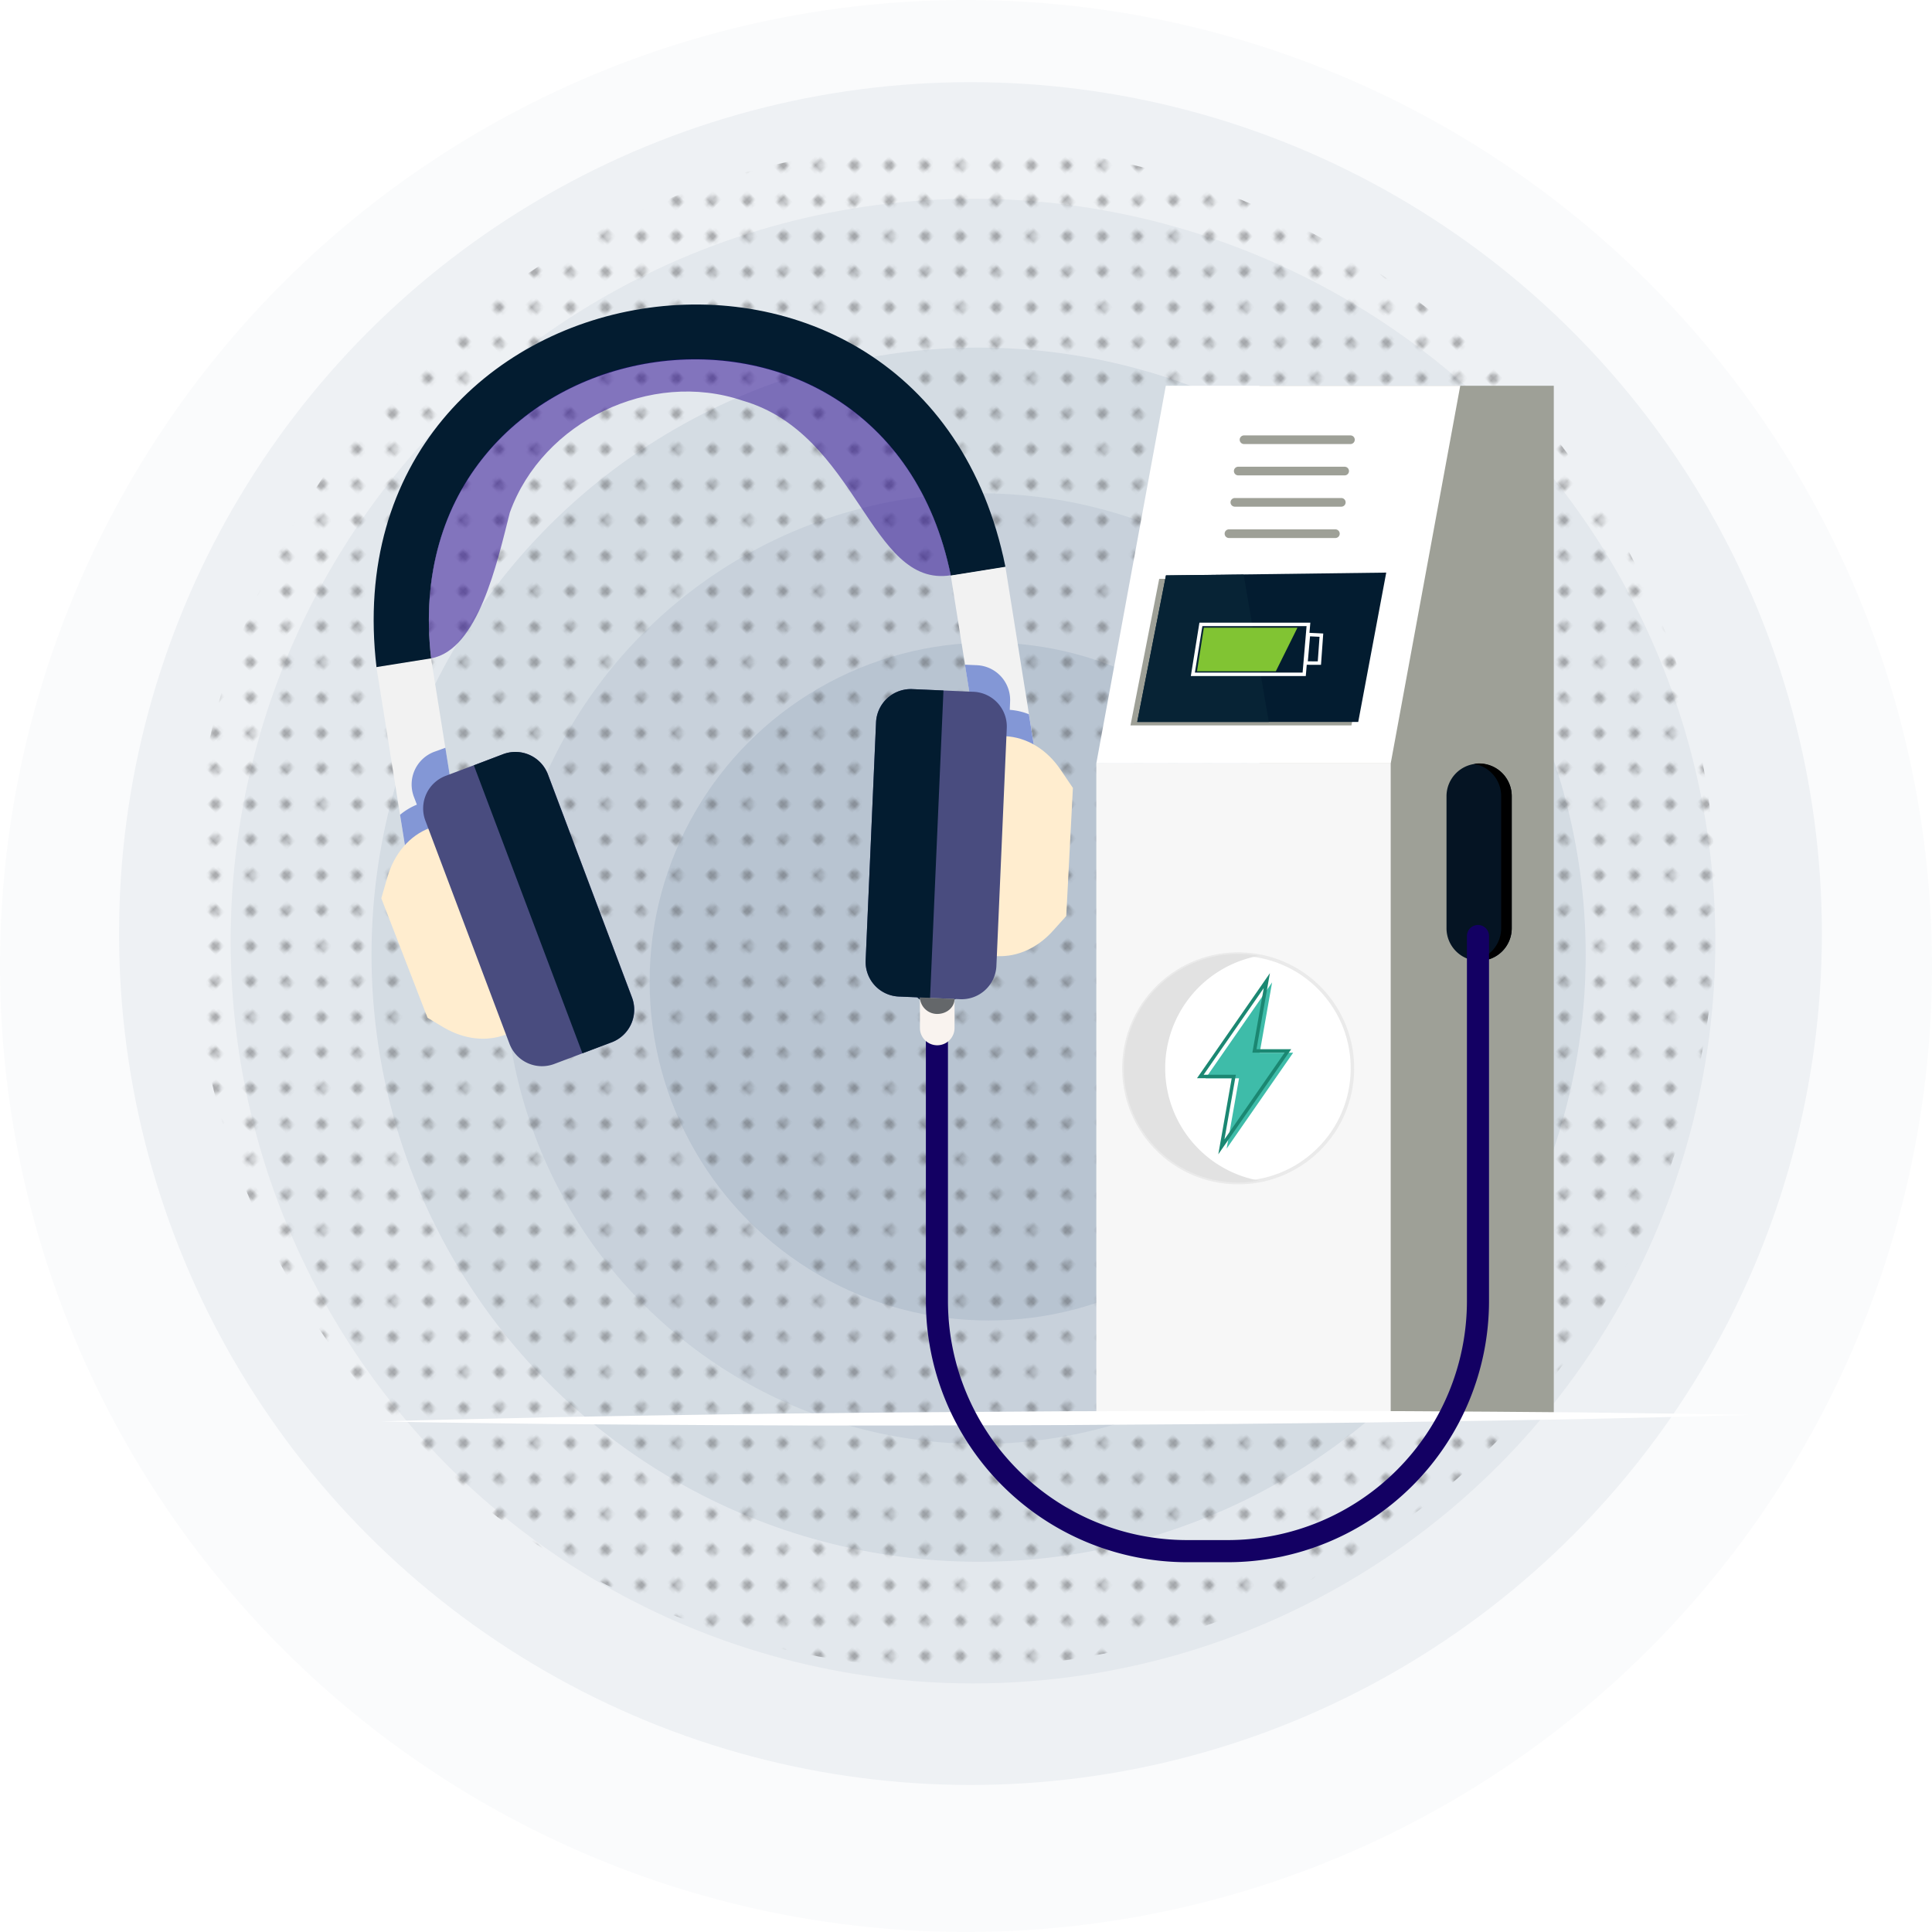 <svg xmlns="http://www.w3.org/2000/svg" xmlns:xlink="http://www.w3.org/1999/xlink" viewBox="0 0 558.08 558.08"><defs><style>.cls-1,.cls-17,.cls-22{fill:none;}.cls-2{fill:#444445;}.cls-3{opacity:0.02;}.cls-4{fill:#00295b;}.cls-5{opacity:0.05;}.cls-6{opacity:0.07;}.cls-7{opacity:0.06;}.cls-8{opacity:0.08;}.cls-9{opacity:0.4;fill:url(#_10_ppp_20_3);}.cls-10{fill:#9ea097;}.cls-11,.cls-13{fill:#fff;}.cls-12{fill:#f7f7f7;}.cls-13{stroke:#eaeaea;}.cls-13,.cls-17,.cls-22{stroke-miterlimit:10;}.cls-14{fill:#e2e2e2;}.cls-15{fill:#051423;}.cls-16{fill:#3ebca9;}.cls-17{stroke:#1b8772;}.cls-18{fill:#130063;}.cls-19{fill:#031c30;}.cls-20{fill:#f9f3ef;}.cls-21{fill:#072335;}.cls-22{stroke:#fff;}.cls-23{fill:#81c433;}.cls-24{fill:#23008e;opacity:0.5;}.cls-25{fill:#f2f2f2;}.cls-26{fill:#8397d6;}.cls-27{fill:#ffedcf;}.cls-28{fill:#494c7f;}.cls-29{opacity:0.6;}.cls-30{fill:#000a11;}</style><pattern id="_10_ppp_20_3" data-name="10 ppp 20% 3" width="28.8" height="28.8" patternTransform="translate(-440.42 -54.79) rotate(135)" patternUnits="userSpaceOnUse" viewBox="0 0 28.8 28.8"><rect class="cls-1" width="28.8" height="28.8"/><path class="cls-2" d="M28.8,30.24a1.44,1.44,0,1,0-1.44-1.44A1.44,1.44,0,0,0,28.8,30.24Z"/><path class="cls-2" d="M14.4,30.24A1.44,1.44,0,1,0,13,28.8,1.44,1.44,0,0,0,14.4,30.24Z"/><path class="cls-2" d="M28.8,15.84a1.44,1.44,0,1,0-1.44-1.44A1.44,1.44,0,0,0,28.8,15.84Z"/><path class="cls-2" d="M14.4,15.84A1.44,1.44,0,1,0,13,14.4,1.44,1.44,0,0,0,14.4,15.84Z"/><path class="cls-2" d="M7.2,23A1.44,1.44,0,1,0,5.76,21.6,1.44,1.44,0,0,0,7.2,23Z"/><path class="cls-2" d="M21.6,23a1.44,1.44,0,1,0-1.44-1.44A1.44,1.44,0,0,0,21.6,23Z"/><path class="cls-2" d="M7.2,8.64A1.44,1.44,0,1,0,5.76,7.2,1.44,1.44,0,0,0,7.2,8.64Z"/><path class="cls-2" d="M21.6,8.64A1.44,1.44,0,1,0,20.16,7.2,1.44,1.44,0,0,0,21.6,8.64Z"/><path class="cls-2" d="M0,30.24A1.44,1.44,0,0,0,1.44,28.8,1.45,1.45,0,0,0,0,27.36,1.44,1.44,0,0,0-1.44,28.8,1.43,1.43,0,0,0,0,30.24Z"/><path class="cls-2" d="M0,15.84A1.44,1.44,0,0,0,1.44,14.4,1.45,1.45,0,0,0,0,13,1.44,1.44,0,0,0-1.44,14.4,1.43,1.43,0,0,0,0,15.84Z"/><path class="cls-2" d="M28.8,1.44A1.45,1.45,0,0,0,30.24,0,1.44,1.44,0,0,0,28.8-1.44,1.43,1.43,0,0,0,27.36,0,1.44,1.44,0,0,0,28.8,1.44Z"/><path class="cls-2" d="M14.4,1.44A1.45,1.45,0,0,0,15.84,0,1.44,1.44,0,0,0,14.4-1.44,1.43,1.43,0,0,0,13,0,1.44,1.44,0,0,0,14.4,1.44Z"/><path class="cls-2" d="M0,1.44A1.45,1.45,0,0,0,1.44,0,1.44,1.44,0,0,0,0-1.44,1.43,1.43,0,0,0-1.44,0,1.44,1.44,0,0,0,0,1.44Z"/></pattern></defs><g id="Layer_2" data-name="Layer 2"><g id="Layer_1-2" data-name="Layer 1"><g class="cls-3"><circle class="cls-4" cx="279.04" cy="279.04" r="279.04"/></g><g class="cls-5"><circle class="cls-4" cx="280.33" cy="269.67" r="245.94"/></g><g class="cls-5"><circle class="cls-4" cx="281.06" cy="271.84" r="214.43"/></g><g class="cls-6"><circle class="cls-4" cx="282.68" cy="275.77" r="175.36"/></g><g class="cls-7"><circle class="cls-4" cx="283.06" cy="279.8" r="137.3"/></g><g class="cls-8"><circle class="cls-4" cx="285.56" cy="283.53" r="97.91"/></g><circle class="cls-9" cx="275.48" cy="261.72" r="220.26"/><rect class="cls-10" x="363.79" y="111.43" width="85.04" height="297.28"/><polygon class="cls-11" points="401.72 220.53 316.68 220.53 336.76 111.43 421.81 111.43 401.72 220.53"/><path class="cls-10" d="M390.09,128.27H359.35a1.25,1.25,0,1,1,0-2.5h30.74a1.25,1.25,0,0,1,0,2.5Z"/><path class="cls-10" d="M388.42,137.32H357.68a1.25,1.25,0,0,1,0-2.5h30.74a1.25,1.25,0,0,1,0,2.5Z"/><path class="cls-10" d="M387.45,146.36H356.7a1.25,1.25,0,0,1,0-2.5h30.75a1.25,1.25,0,0,1,0,2.5Z"/><path class="cls-10" d="M385.78,155.41H355a1.25,1.25,0,0,1,0-2.5h30.74a1.25,1.25,0,0,1,0,2.5Z"/><rect class="cls-12" x="316.68" y="220.53" width="85.04" height="188.19"/><circle class="cls-13" cx="357.66" cy="308.57" r="33.01" transform="translate(-114.7 311.85) rotate(-41.18)"/><path class="cls-14" d="M336.58,308.56a33,33,0,0,1,27.05-32.46,33.56,33.56,0,0,0-6-.54,33,33,0,0,0,0,66,33.56,33.56,0,0,0,6-.54A33,33,0,0,1,336.58,308.56Z"/><path class="cls-15" d="M427.26,277.55h0a9.42,9.42,0,0,1-9.42-9.42V230a9.42,9.42,0,0,1,9.42-9.42h0a9.42,9.42,0,0,1,9.42,9.42v38.18A9.42,9.42,0,0,1,427.26,277.55Z"/><polygon class="cls-16" points="373.55 304.08 363.88 304.08 367.46 283.77 348.24 311.48 357.91 311.48 354.33 331.79 373.55 304.08"/><path class="cls-11" d="M505.29,408.72l-12.35.35-12.34.29-24.7.57q-24.69.46-49.39.81c-16.46.26-32.92.38-49.39.57l-49.39.34-49.39.13c-16.47,0-32.93,0-49.4-.1s-32.93-.19-49.39-.34l-24.7-.33-12.35-.17-12.35-.25,12.35-.36,12.35-.28,24.69-.57q24.69-.47,49.39-.82c16.46-.26,32.93-.37,49.39-.56l49.39-.34,49.39-.13c16.47,0,32.93,0,49.4.1s32.93.19,49.39.35l24.7.33,12.35.16Z"/><polygon class="cls-17" points="372.03 303.57 362.36 303.57 365.94 283.26 346.72 310.96 356.39 310.96 352.81 331.27 372.03 303.57"/><path d="M427.26,220.53h0a9.67,9.67,0,0,0-1.53.12,9.43,9.43,0,0,1,7.9,9.3v38.18a9.42,9.42,0,0,1-7.9,9.3,9.67,9.67,0,0,0,1.53.12h0a9.42,9.42,0,0,0,9.42-9.42V230A9.42,9.42,0,0,0,427.26,220.53Z"/><path class="cls-18" d="M354.75,451.26H342.84a75.48,75.48,0,0,1-75.39-75.39V270.38a3.19,3.19,0,0,1,6.38,0V375.87a69.09,69.09,0,0,0,69,69h11.91a69.09,69.09,0,0,0,69-69V270.38a3.19,3.19,0,1,1,6.38,0V375.87A75.48,75.48,0,0,1,354.75,451.26Z"/><path class="cls-19" d="M270.73,290.3h0a8.75,8.75,0,0,1-8.75-8.75v-12a8.75,8.75,0,0,1,8.75-8.75h0a8.74,8.74,0,0,1,8.75,8.75v12A8.75,8.75,0,0,1,270.73,290.3Z"/><path class="cls-20" d="M270.73,301.94a5,5,0,0,1-5-5V270.33a5,5,0,1,1,10,0V297A5,5,0,0,1,270.73,301.94Z"/><polygon class="cls-10" points="390.38 209.54 326.55 209.54 334.85 167.21 398.48 166.4 390.38 209.54"/><polygon class="cls-19" points="392.34 208.54 328.5 208.54 336.8 166.21 400.43 165.4 392.34 208.54"/><polygon class="cls-21" points="366.5 208.54 328.5 208.54 336.8 166.21 359.24 165.98 366.5 208.54"/><polygon class="cls-22" points="376.73 194.79 344.57 194.79 346.89 180.37 377.96 180.37 376.73 194.79"/><polygon class="cls-23" points="368.54 193.9 345.77 193.9 347.75 181.32 374.78 181.32 368.54 193.9"/><polygon class="cls-22" points="381.12 191.54 377.24 191.53 377.96 183.29 381.7 183.47 381.12 191.54"/><path class="cls-19" d="M290.44,163.8l-15.78,2.52c-19.72-97.25-161.65-74.69-150.11,24l-15.78,2.53C94.54,73.22,266.73,45.79,290.44,163.8Z"/><path class="cls-24" d="M274.66,166.17c-23.48,3.77-26.73-40.82-60.18-50.45-26.51-9-57.73,6-67.21,32.33-3.69,14.57-9.17,39.73-22.73,42.11C113,91.48,254.94,68.92,274.66,166.17Z"/><rect class="cls-25" x="278.69" y="164.65" width="15.98" height="52.5" transform="translate(-26.54 47.64) rotate(-9.08)"/><path class="cls-26" d="M278.74,192l4.54,28.4,15.78-2.52-1.85-11.56a18.23,18.23,0,0,0-5.53-1.27l.1-2.42a10.05,10.05,0,0,0-9.61-10.48Z"/><path class="cls-27" d="M287.49,276.19l.61,0c5.91.25,11.71-2.42,16.18-7.45L308,264.6l1.92-37-3.5-5.16c-4-6-9.89-9.52-16.15-9.79h0Z"/><path class="cls-28" d="M290.82,210.31l-3,68.71a10.06,10.06,0,0,1-10.49,9.61l-17.68-.77a10,10,0,0,1-9.6-10.48l3-68.71a10.05,10.05,0,0,1,10.48-9.61l17.68.77A10.05,10.05,0,0,1,290.82,210.31Z"/><path class="cls-19" d="M272.53,199.45l-3.87,88.8-9-.39a10,10,0,0,1-9.6-10.48l3-68.71a10.05,10.05,0,0,1,10.48-9.61Z"/><rect class="cls-25" x="112.78" y="191.11" width="15.98" height="52.5" transform="translate(-32.79 21.78) rotate(-9.08)"/><path class="cls-26" d="M128.65,216l4.54,28.4-15.78,2.52-1.85-11.56a18.68,18.68,0,0,1,4.86-2.93l-.86-2.26a10.07,10.07,0,0,1,5.87-13Z"/><path class="cls-27" d="M146.59,298.66l-.57.22c-5.54,2.08-11.88,1.36-17.7-2L123.5,294l-13.35-34.51,1.72-6c2-6.93,6.43-12.12,12.3-14.33h0Z"/><path class="cls-28" d="M122.89,237.1l24.26,64.36a10.05,10.05,0,0,0,13,5.86l16.56-6.24a10.06,10.06,0,0,0,5.85-13l-24.25-64.35a10.05,10.05,0,0,0-13-5.86l-16.56,6.24A10.06,10.06,0,0,0,122.89,237.1Z"/><path class="cls-19" d="M136.88,221.08l31.36,83.18,8.43-3.18a10.06,10.06,0,0,0,5.85-13l-24.25-64.35a10.05,10.05,0,0,0-13-5.86Z"/><g class="cls-29"><path class="cls-30" d="M275.72,288.56c0,2.41-2.23,4.33-5,4.33a5,5,0,0,1-5-4.76"/></g></g></g></svg>